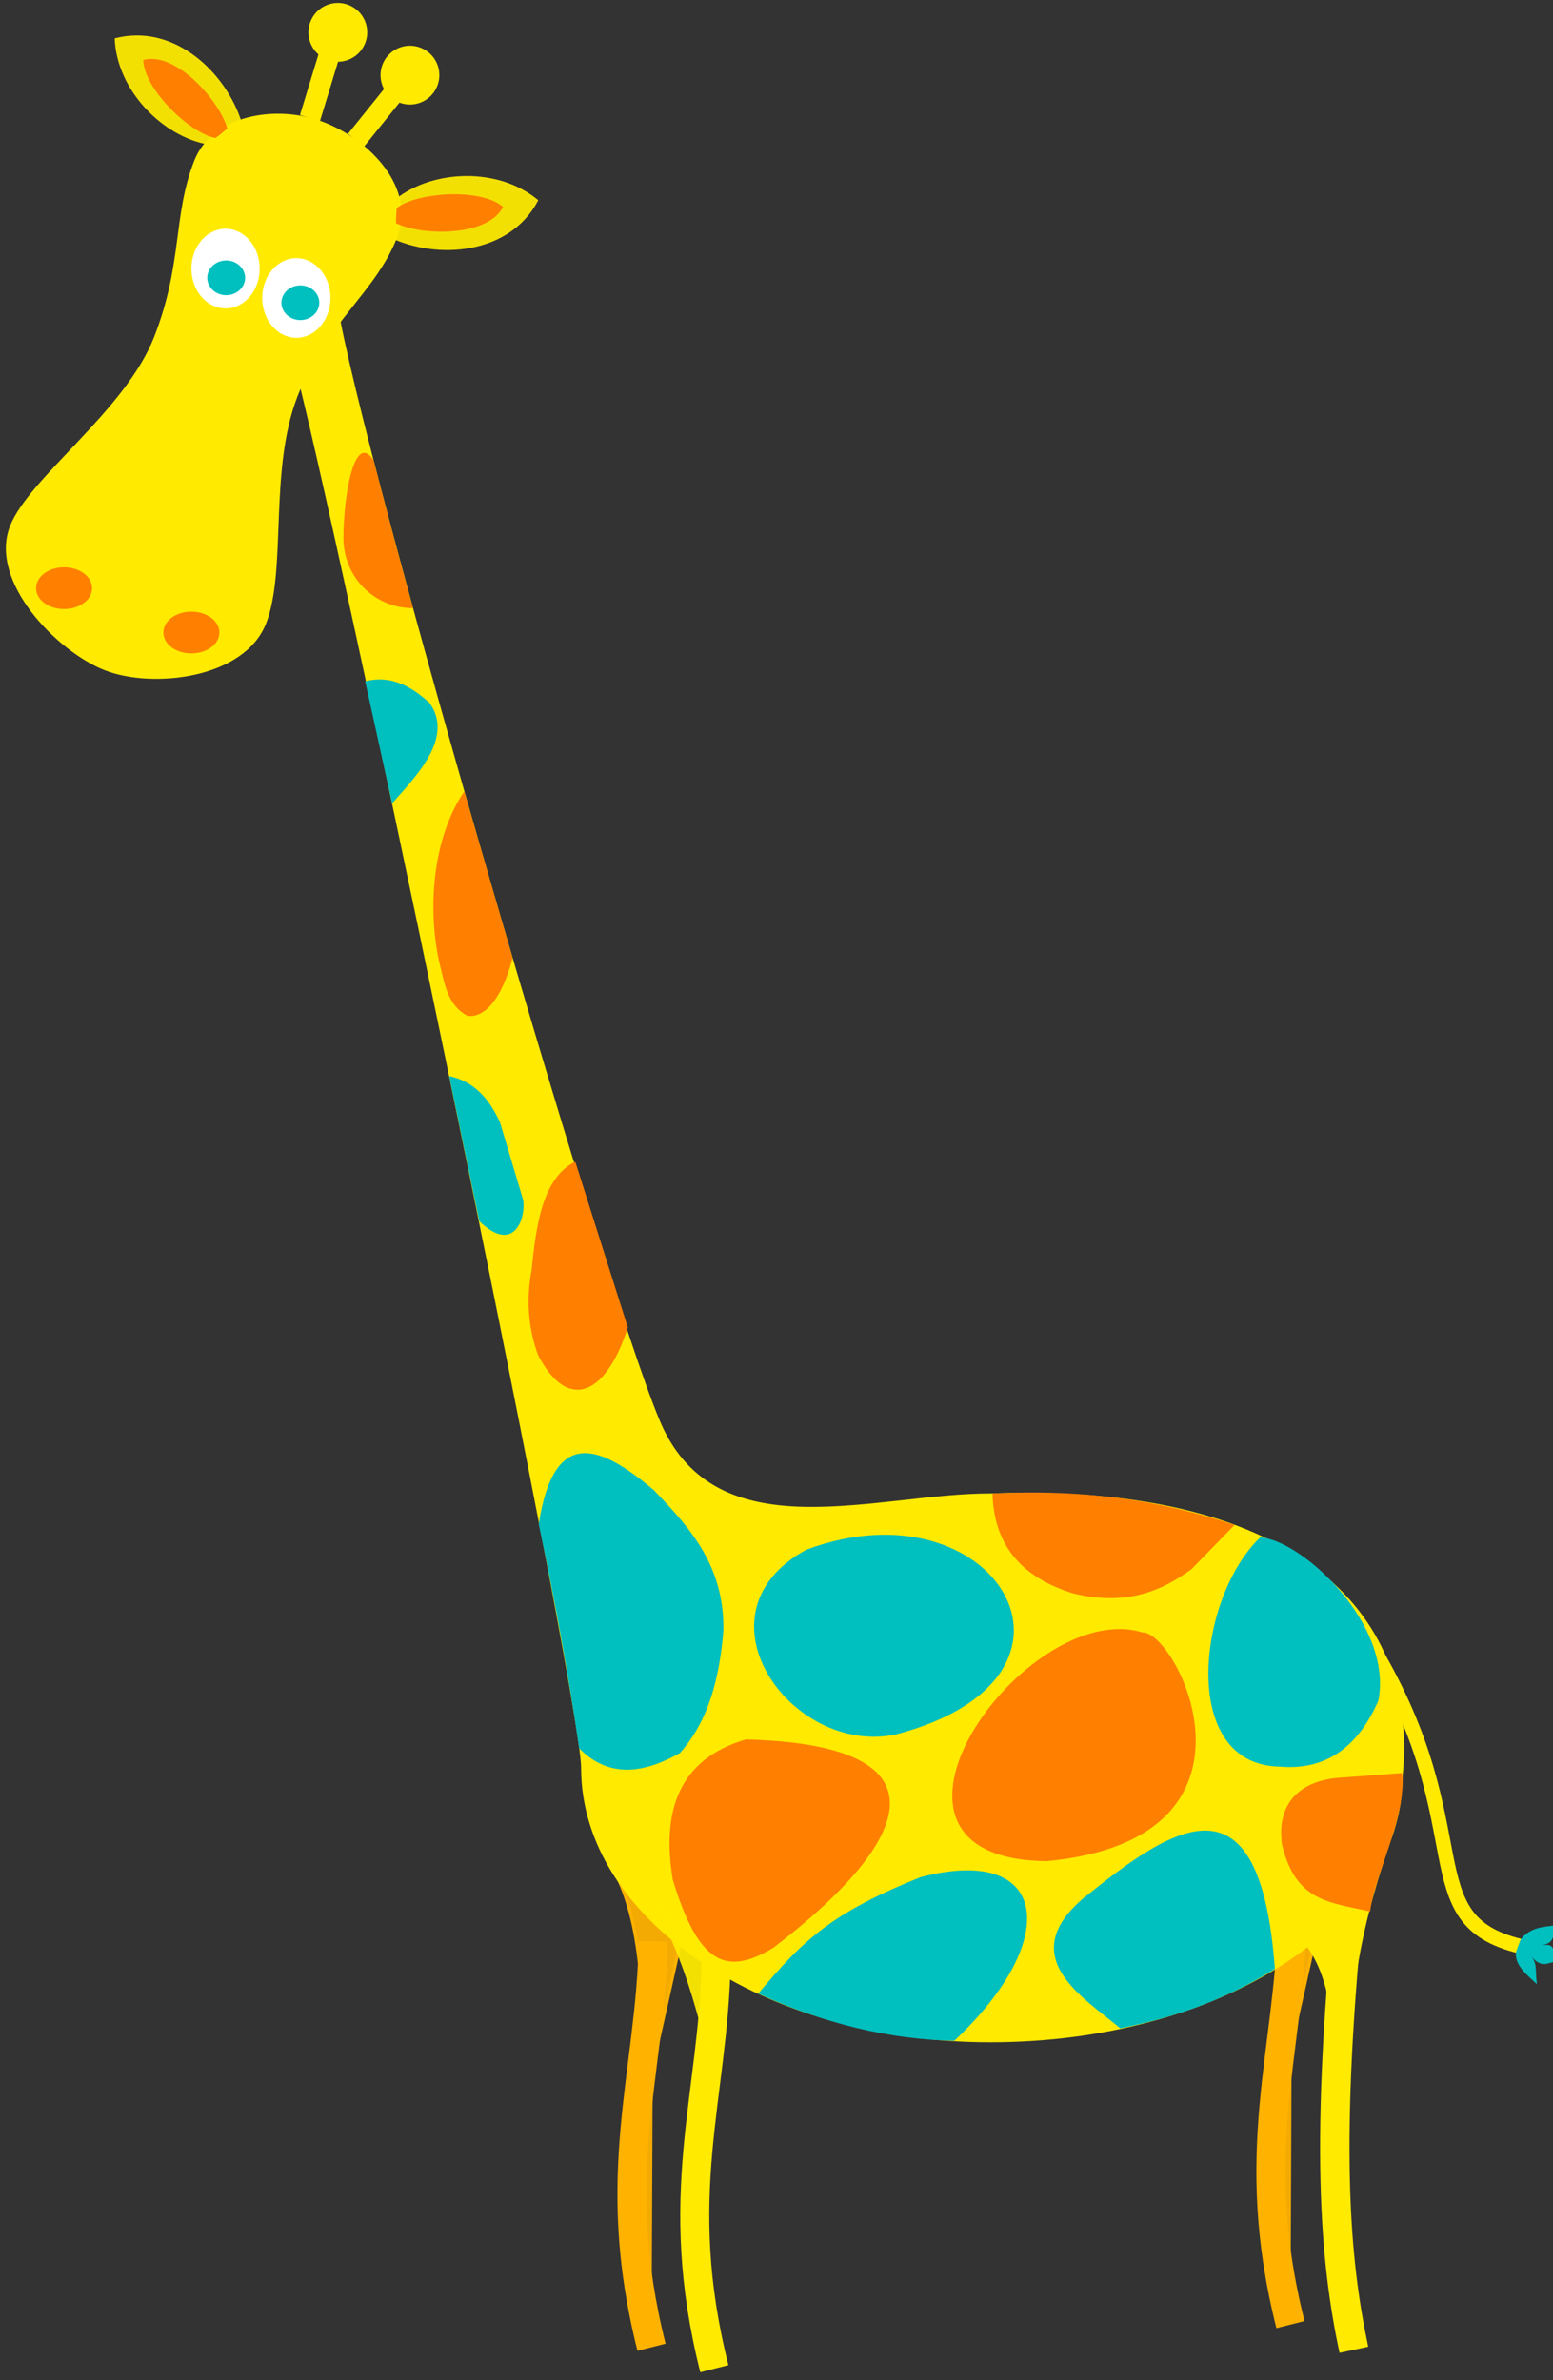 <?xml version="1.0"?><svg width="528.368" height="809.55" xmlns="http://www.w3.org/2000/svg">
 <rect width="100%" height="100%" fill="#333333" stroke="none"/>
 <title>giraffe</title>
 <g>
  <title>Layer 1</title>
  <g id="layer1">
   <g id="g5680">
    <g id="g5343">
     <g stroke="#ffb200" fill-opacity="0.941" fill="#ffb200" id="g5345">
      <path d="m439.63,652.596l0,0c-0.845,45.515 -15.486,79.025 -0.58,138.021" stroke-width="9.871" stroke-miterlimit="4" stroke="#ffb200" fill-rule="evenodd" fill-opacity="0.941" fill="#ffb200" id="path5347"/>
      <path d="m422.616,622.072c15.565,23.324 11.075,49.344 16.876,72.668l10.795,-48.16l-27.671,-24.508z" stroke-width="1px" stroke="#ffb200" fill-rule="evenodd" fill-opacity="0.941" fill="#ffb200" id="path5349"/>
     </g>
    </g>
    <g id="g5338">
     <g stroke="#ffb200" fill-opacity="0.941" fill="#ffb200" id="g5334">
      <path d="m222.246,660.299l0,0c-0.844,45.515 -15.486,79.025 -0.579,138.021" stroke-width="9.871" stroke-miterlimit="4" stroke="#ffb200" fill-rule="evenodd" fill-opacity="0.941" fill="#ffb200" id="path5330"/>
      <path d="m205.233,629.775c15.564,23.324 11.075,49.344 16.876,72.668l10.795,-48.16l-27.671,-24.508z" stroke-width="1px" stroke="#ffb200" fill-rule="evenodd" fill-opacity="0.941" fill="#ffb200" id="path5332"/>
     </g>
    </g>
    <path d="m336.888,507.928c107.969,-3.883 145.848,43.94 140.317,95.973c0,51.521 -63.49,90.697 -140.317,90.697c-76.826,0 -139.178,-41.814 -139.178,-93.335m0,0c0,-25.761 -90.968,-461.237 -99.184,-482.755c9.611,-9.341 5.695,-11.763 16.243,-15.321c7.589,49.446 95.163,350.503 111.072,383.036c20.116,41.137 72.634,21.705 111.047,21.705" stroke-width="0.653" stroke-miterlimit="4" stroke-linejoin="round" fill="#ffea00" id="path4790"/>
    <g id="g5554">
     <g id="g5537">
      <path d="m101.229,134.789c-9.839,25.188 -3.574,59.009 -10.681,77.204c-7.381,18.896 -38.588,22.285 -54.799,16.018c-16.211,-6.267 -39.734,-30.171 -32.353,-49.067c6.453,-16.52 39.19,-39.118 49.03,-64.306c9.839,-25.188 6.286,-41.091 13.667,-59.987c6.024,-15.423 27.781,-19.395 43.992,-13.128c16.211,6.267 31.503,22.655 25.05,39.176c-7.382,18.896 -24.067,28.902 -33.906,54.09z" stroke-width="0.736" stroke-miterlimit="4" stroke-linejoin="round" fill="#ffea00" id="path5206"/>
      <path d="m29.686,203.253a7.884,5.761 0 1 1 -15.768,-6.41a7.884,5.761 0 1 1 15.768,6.41z" stroke-miterlimit="4" stroke-linejoin="round" stroke="#ff7f00" fill="#ff7f00" id="path5239"/>
      <path d="m72.996,218.34a7.884,5.761 0 1 1 -15.768,-6.41a7.884,5.761 0 1 1 15.768,6.41z" stroke-miterlimit="4" stroke-linejoin="round" stroke="#ff7f00" fill="#ff7f00" id="path5241"/>
      <g id="g5427">
       <path d="m71.233,49.238c-15.786,-2.588 -31.56,-18.487 -32.217,-36.189c20.4,-5.307 38.039,11.833 43.251,28.687" stroke-width="1.637px" fill-rule="evenodd" fill-opacity="0.941" fill="#ffea00" id="path5254"/>
       <path d="m77.341,43.689c-0.754,0.602 -2.879,2.513 -4.035,3.246c-8.473,-1.492 -24.22,-16.318 -24.573,-26.522c10.95,-3.059 25.811,13.561 28.608,23.276z" stroke-width="0.91px" fill-rule="evenodd" fill="#ff7f00" id="path5256"/>
      </g>
      <g id="g5431">
       <path d="m134.693,67.65c12.524,-9.951 34.898,-10.948 48.45,0.461c-9.779,18.673 -34.326,20.218 -50.309,12.752" stroke-width="1.637px" fill-rule="evenodd" fill-opacity="0.941" fill="#ffea00" id="path5264"/>
       <path d="m134.697,75.902c0.061,-0.963 0.074,-3.821 0.308,-5.169c6.799,-5.273 28.36,-6.971 36.154,-0.375c-5.093,10.164 -27.388,10.001 -36.462,5.545z" stroke-width="0.91px" fill-rule="evenodd" fill="#ff7f00" id="path5266"/>
      </g>
      <g id="g5529">
       <path d="m124.94,11a10,10 0 1 1 -20,0a10,10 0 1 1 20,0z" stroke-opacity="0.941" stroke-miterlimit="4" stroke-linejoin="round" fill="#ffea00" id="path5280"/>
       <path d="m114.445,10.685l-8.987,29.479" stroke-width="7.11" stroke-miterlimit="4" stroke="#ffea00" fill-rule="evenodd" fill-opacity="0.75" fill="none" id="path5286"/>
      </g>
      <g id="g5533">
       <path d="m149.476,25.56a10,10 0 1 1 -20,0a10,10 0 1 1 20,0z" stroke-opacity="0.941" stroke-miterlimit="4" stroke-linejoin="round" fill="#ffea00" id="path5282"/>
       <path d="m138.967,25.529l-17.857,22.17l0,0l0,0l0,0" stroke-width="7" stroke-miterlimit="4" stroke="#ffea00" fill-rule="evenodd" fill-opacity="0.75" fill="none" id="path5288"/>
      </g>
     </g>
     <path d="m87.693,95.805a10.957,12.791 0 1 1 -21.915,-8.908a10.957,12.791 0 1 1 21.915,8.908z" stroke-miterlimit="4" stroke-linejoin="round" fill="#ffffff" id="path5217"/>
     <path d="m82.367,96.695a5.416,4.927 0 1 1 -10.832,-4.403a5.416,4.927 0 1 1 10.832,4.403z" stroke-miterlimit="4" stroke-linejoin="round" stroke="#00bfbf" fill="#00bfbf" id="path5219"/>
     <path d="m111.787,105.799a10.957,12.791 0 1 1 -21.915,-8.908a10.957,12.791 0 1 1 21.915,8.908z" stroke-miterlimit="4" stroke-linejoin="round" fill="#ffffff" id="path5221"/>
     <path d="m107.604,105.163a5.416,4.927 0 1 1 -10.832,-4.403a5.416,4.927 0 1 1 10.832,4.403z" stroke-miterlimit="4" stroke-linejoin="round" stroke="#00bfbf" fill="#00bfbf" id="path5223"/>
    </g>
    <path d="m243.62,667.593l0,0c-0.844,45.515 -15.486,79.025 -0.579,138.021" stroke-width="9.871" stroke-miterlimit="4" stroke="#ffea00" fill-rule="evenodd" fill-opacity="0.75" fill="none" id="path5322"/>
    <path d="m459.651,640.255l0,0c-9.226,88.562 -5.464,128.715 0.964,158.931" stroke-width="10" stroke-miterlimit="4" stroke="#ffea00" fill-rule="evenodd" fill-opacity="0.75" fill="none" id="path5324"/>
    <path d="m474.499,622.009c-11.916,33.962 -15.388,55.299 -15.919,89.451c-7.384,-18.057 -2.65,-42.939 -20.491,-55.768l36.41,-33.683z" stroke-width="1px" fill-rule="evenodd" fill="#ffea00" id="path5326"/>
    <path d="m217.439,639.765c15.565,23.324 20.243,46.648 26.044,69.973l1.627,-44.386l-27.671,-25.587z" stroke-width="1px" fill-rule="evenodd" fill-opacity="0.941" fill="#ffea00" id="path5328"/>
    <path d="m467.339,560.962c36.349,61.311 12.423,91.88 49.834,100.944" stroke-width="5" stroke-miterlimit="4" stroke="#ffea00" fill-rule="evenodd" fill-opacity="0.75" fill="none" id="path5353"/>
    <path d="m517.391,659.599c-0.348,0.983 -1.452,3.511 -1.677,4.802c-0.033,4.247 3.495,7.033 7.176,10.439c-0.709,-5.822 0.33,-6.999 -2.485,-10.088c4.132,5.178 5.888,2.721 9.963,2.147c-3.16,-5.359 -0.88,-5.692 -7.446,-5.349c5.486,0.03 5.578,-2.123 6.11,-6.704c-4.114,0.552 -8.337,0.623 -11.641,4.753z" stroke-width="1px" fill-rule="evenodd" fill="#00bfbf" id="path5359"/>
    <g id="g5474">
     <path d="m140.484,206.834c-12.8,0 -23.637,-10.215 -23.637,-23.908c0,-13.693 3.608,-36.45 10.234,-26.429c6.494,24.914 6.65,25.42 13.403,50.337z" stroke-width="5" stroke-miterlimit="4" stroke-linejoin="round" fill="#ff7f00" id="path5363"/>
     <path d="m124.244,231.728l9.168,41.523c7.738,-8.908 21.366,-22.314 12.672,-34.243c-6.265,-5.617 -13.077,-9.512 -21.84,-7.28z" stroke-width="1px" fill-rule="evenodd" fill="#00bfbf" id="path5370"/>
     <path d="m157.948,269.206l16.447,56.622c-4.298,16.209 -10.712,20.34 -15.369,19.682c-6.698,-3.689 -7.63,-10.207 -9.706,-18.873c-4.018,-18.959 -1.732,-42.29 8.628,-57.431z" stroke-width="1px" fill-rule="evenodd" fill="#ff7f00" id="path5372"/>
     <path d="m152.825,366.002l10.245,49.341c12.654,12.123 16.088,-2.808 14.83,-7.549l-7.819,-26.154c-4.563,-9.97 -10.542,-14.276 -17.256,-15.638z" stroke-width="1px" fill-rule="evenodd" fill="#00bfbf" id="path5374"/>
     <path d="m195.426,395.796l17.66,55.677c-6.92,21.603 -19.222,28.813 -29.524,9.302c-3.548,-9.661 -3.999,-19.323 -2.157,-28.984c1.47,-15.144 3.709,-30.4 14.021,-35.995z" stroke-width="1px" stroke="#ff7f00" fill-rule="evenodd" fill="#ff7f00" id="path5376"/>
     <path d="m183.292,518.34c5.388,25.596 10.157,51.068 13.751,76.304c10.603,10.638 22.568,8.119 34.243,1.618c9.928,-11.14 13.481,-25.734 14.829,-41.522c0.433,-22.255 -11.5,-35.234 -23.727,-47.993c-18.027,-15.147 -33.876,-22.001 -39.096,11.593z" stroke-width="1px" fill-rule="evenodd" fill="#00bfbf" id="path5378"/>
     <path d="m257.964,678.058c22.243,10.089 44.486,15.631 66.729,16.014c37.506,-35.332 31.385,-66.925 -11.57,-55.608c-29.993,12.099 -39.735,21.159 -55.159,39.594z" stroke-width="1px" fill-rule="evenodd" fill="#00bfbf" id="path5380"/>
     <path d="m253.797,591.606c-22.626,6.617 -28.836,23.881 -24.893,47.732c8.765,28.812 18.177,32.883 34.317,23.028c46.825,-35.784 61.662,-68.894 -9.424,-70.76z" stroke-width="1px" fill-rule="evenodd" fill="#ff7f00" id="path5382"/>
     <path d="m274.361,527.06c-39.895,21.681 -5.183,70.427 30.504,62.823c74.715,-19.68 33.474,-86.72 -30.504,-62.823z" stroke-width="1px" fill-rule="evenodd" fill="#00bfbf" id="path5384"/>
     <path d="m381.127,689.855c22.139,-4.329 38.726,-11.555 52.62,-20.186c-5.025,-68.663 -34.438,-48.8 -65.203,-24.023c-23.644,20.195 0.634,34.022 12.583,44.209z" stroke-width="1px" fill-rule="evenodd" fill="#00bfbf" id="path5386"/>
     <path d="m356.268,632.987c79.732,-7.648 44.203,-78.3 32.412,-77.787c-39.647,-12.178 -104.102,77.274 -32.412,77.787z" stroke-width="1px" fill-rule="evenodd" fill="#ff7f00" id="path5388"/>
     <path d="m337.658,507.994c0.568,18.725 11.093,28.851 27.454,33.936c17.644,4.296 29.921,-0.534 40.419,-8.388l14.489,-14.871c-24.7,-8.378 -51.912,-12.362 -82.362,-10.677z" stroke-width="1px" fill-rule="evenodd" fill="#ff7f00" id="path5390"/>
     <path d="m428.79,522.865c-21.355,20.254 -27.957,77.355 6.594,77.975c15.606,1.358 26.588,-6.531 33.567,-22.427c5.079,-26.112 -26.011,-54.609 -40.161,-55.548z" stroke-width="1px" fill-rule="evenodd" fill="#00bfbf" id="path5392"/>
     <path d="m466.158,650.11c-14.094,-3.159 -25.379,-3.395 -29.993,-22.79c-1.899,-13.649 5.682,-22.195 21.219,-22.813l19.608,-1.479c1.812,14.442 -9.604,35.326 -10.834,47.082z" stroke-width="1px" fill-rule="evenodd" fill="#ff7f00" id="path5394"/>
    </g>
   </g>
  </g>
 </g>
</svg>